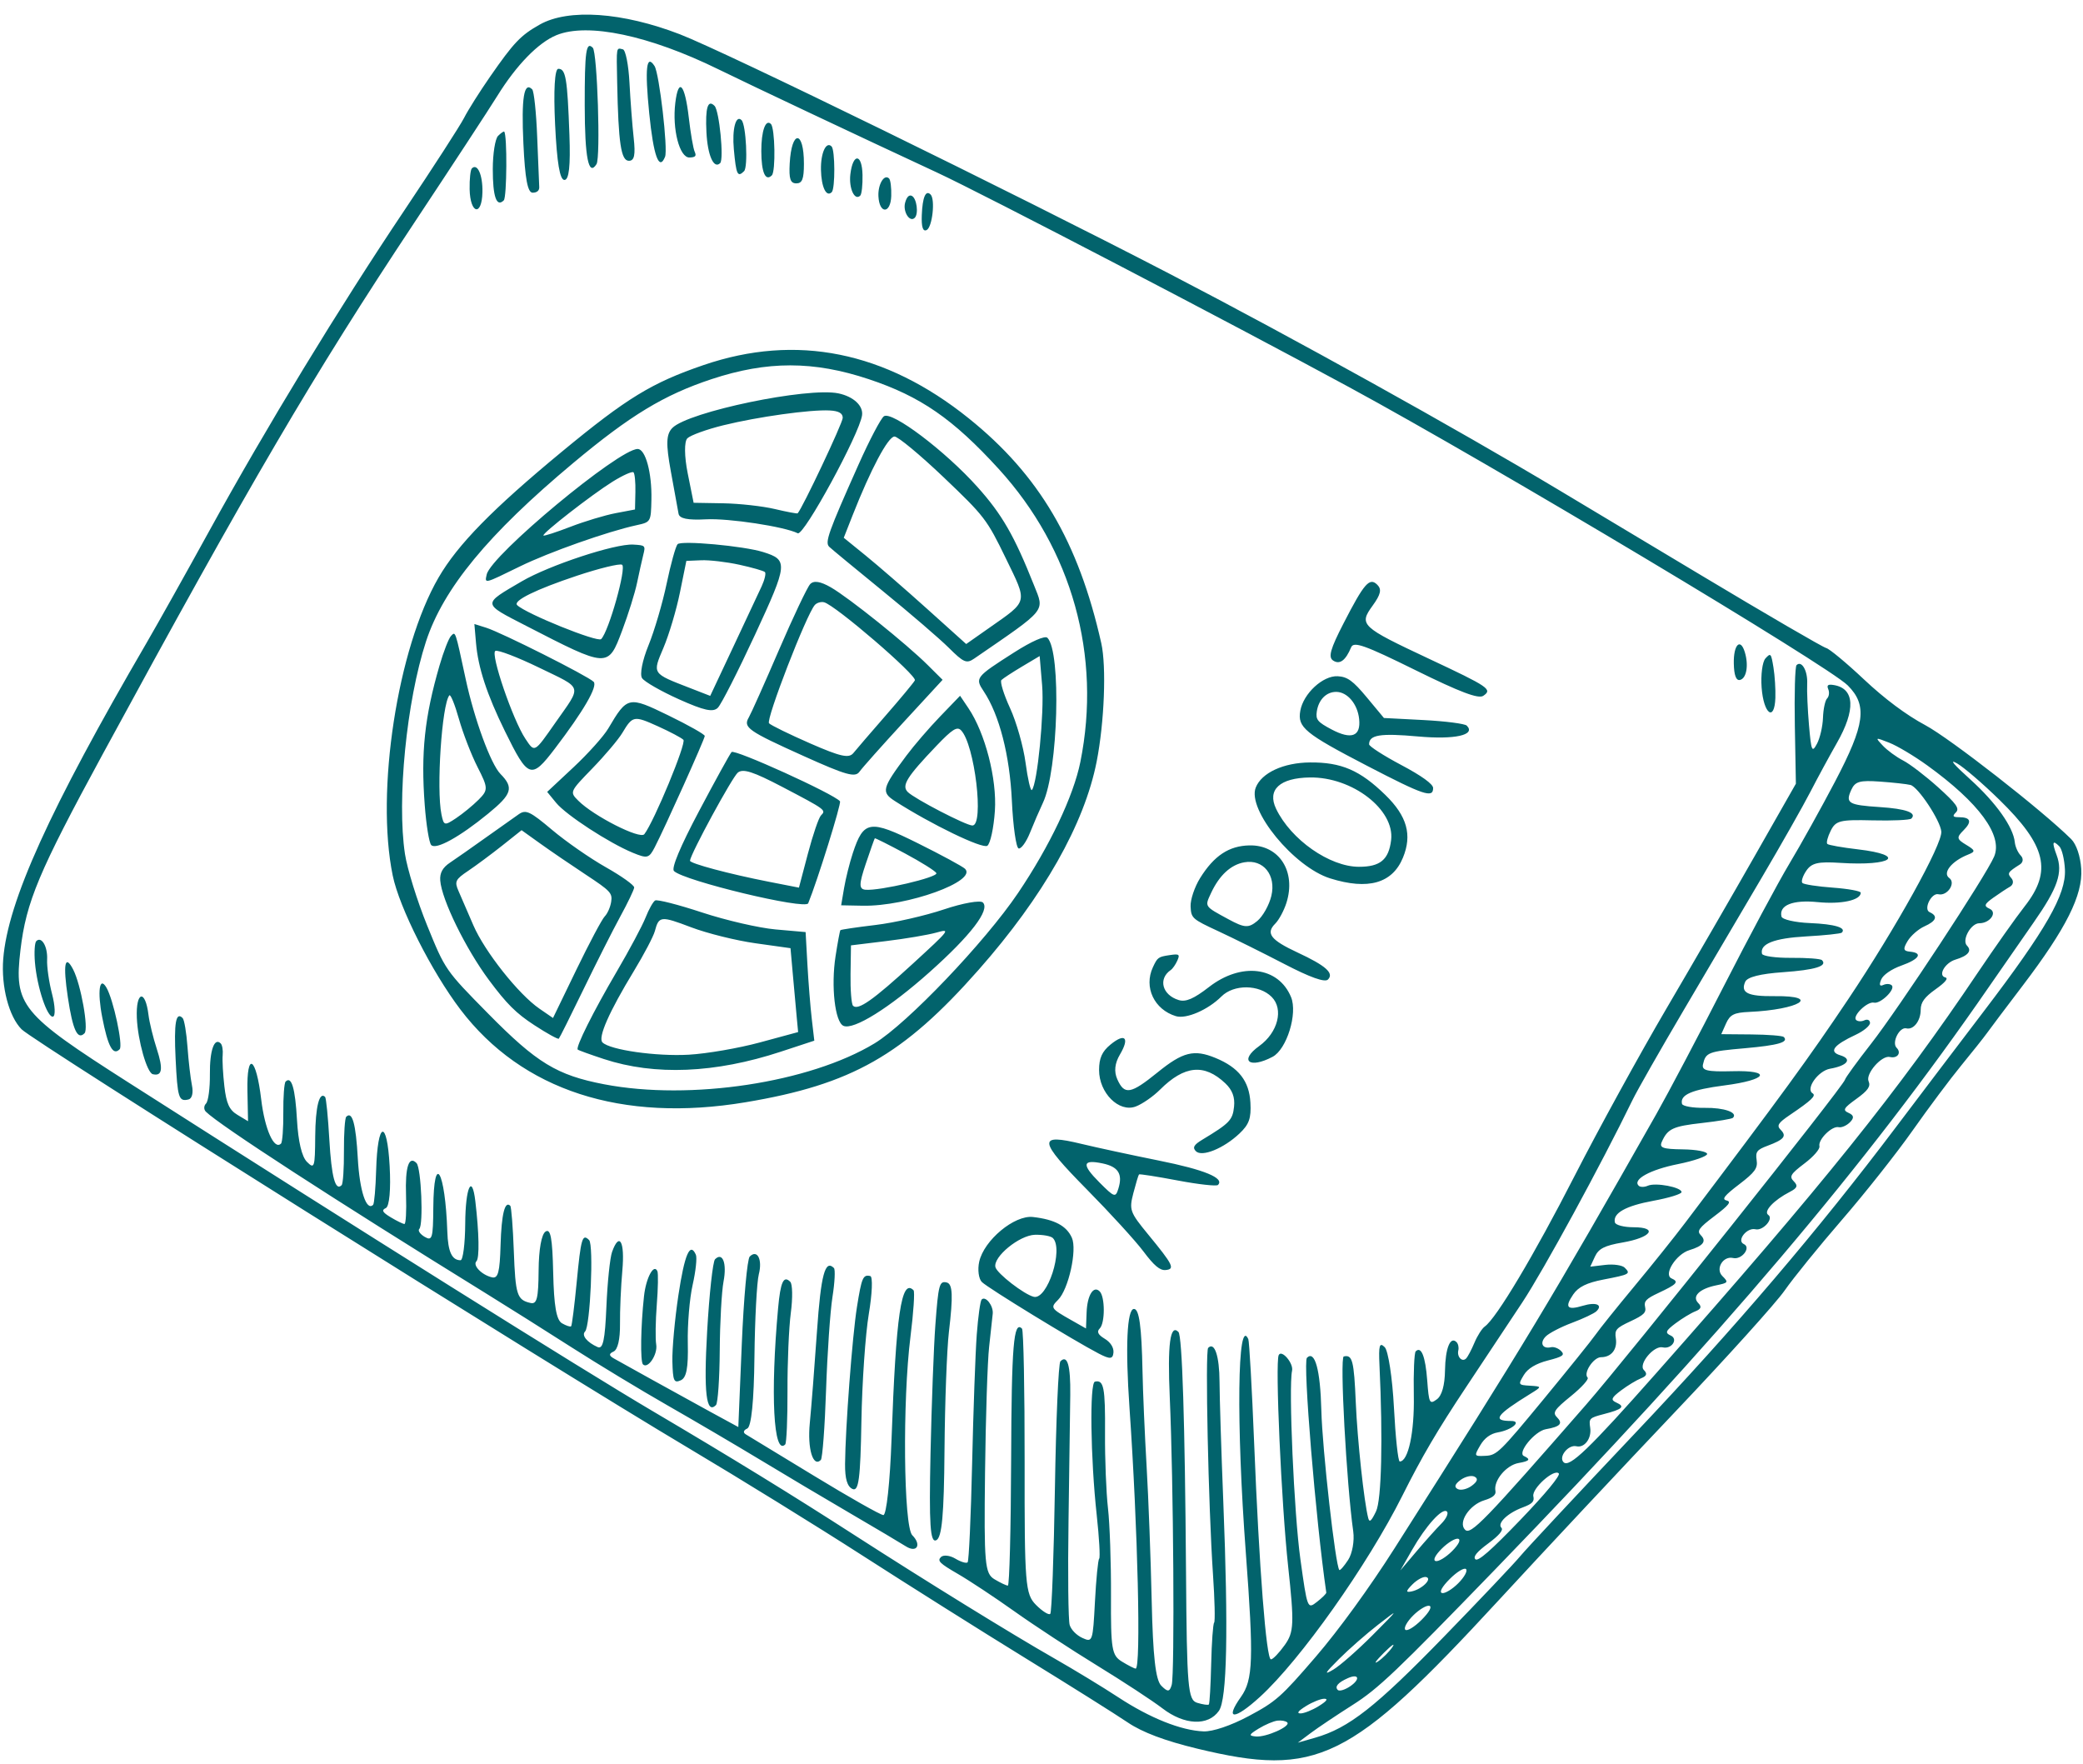 <svg width="111" height="94" viewBox="0 0 111 94" fill="none" xmlns="http://www.w3.org/2000/svg">
<path fill-rule="evenodd" clip-rule="evenodd" d="M26.113 4.09C25.565 4.879 24.942 5.865 24.73 6.282C24.517 6.698 23.082 8.92 21.542 11.218C18.066 16.402 14.178 22.79 11.171 28.256C9.908 30.551 8.395 33.252 7.809 34.258C2.631 43.148 0.414 48.038 0.172 51.099C0.057 52.569 0.475 54.169 1.152 54.848C1.825 55.523 29.068 72.627 36.701 77.168C39.402 78.774 43.569 81.348 45.961 82.888C48.354 84.428 52.255 86.885 54.632 88.348C57.008 89.81 59.469 91.356 60.1 91.784C60.874 92.307 62.082 92.762 63.802 93.177C70.182 94.719 71.951 93.85 79.834 85.301C82.297 82.629 86.552 78.086 89.288 75.206C92.025 72.326 94.64 69.427 95.101 68.764C95.562 68.101 96.937 66.406 98.156 64.997C99.376 63.589 101.068 61.451 101.916 60.246C102.764 59.041 103.936 57.473 104.522 56.761C105.107 56.048 105.717 55.28 105.878 55.054C106.04 54.827 106.901 53.682 107.794 52.509C110.1 49.476 110.995 47.691 110.906 46.3C110.863 45.627 110.648 44.988 110.371 44.712C108.829 43.181 103.917 39.346 102.587 38.636C101.584 38.1 100.43 37.238 99.331 36.205C98.395 35.324 97.485 34.569 97.31 34.528C97.134 34.486 94.151 32.751 90.681 30.671C87.211 28.591 83.797 26.546 83.094 26.125C77.599 22.832 68.933 18.019 62.297 14.575C53.951 10.245 38.647 2.76 36.228 1.826C33.175 0.648 30.289 0.448 28.764 1.308C27.743 1.883 27.382 2.263 26.113 4.09ZM29.654 1.873C31.316 1.194 34.597 1.886 38.278 3.691C40.004 4.537 45.673 7.214 49.94 9.197C52.432 10.356 65.462 17.142 71.9 20.634C79.495 24.754 97.418 35.474 98.463 36.521C99.521 37.582 99.388 38.593 97.79 41.641C97.049 43.053 95.954 45.022 95.356 46.017C94.759 47.011 93.182 49.955 91.853 52.558C90.524 55.162 88.91 58.222 88.267 59.358C82.605 69.349 81.313 71.493 74.307 82.511C72.985 84.591 71.333 86.865 70.118 88.276C68.262 90.433 67.996 90.668 66.533 91.447C65.589 91.95 64.623 92.276 64.135 92.257C62.937 92.21 61.278 91.546 59.594 90.441C58.778 89.905 57.232 88.966 56.159 88.354C53.922 87.077 49.294 84.222 45.526 81.793C42.21 79.655 38.934 77.643 34.769 75.186C30.973 72.947 19.277 65.615 6.831 57.671C1.105 54.017 0.742 53.571 1.09 50.622C1.394 48.057 2.063 46.462 5.458 40.213C13.334 25.715 16.68 20.006 22.054 11.902C24.07 8.861 26.071 5.806 26.5 5.112C27.52 3.466 28.687 2.268 29.654 1.873ZM27.891 7.644C27.979 9.534 28.117 10.267 28.384 10.268C28.615 10.268 28.747 10.154 28.735 9.964C28.724 9.797 28.675 8.598 28.626 7.299C28.576 6 28.456 4.858 28.359 4.76C27.922 4.323 27.777 5.214 27.891 7.644ZM29.58 6.627C29.679 8.677 29.832 9.589 30.077 9.589C30.322 9.589 30.404 8.851 30.344 7.189C30.234 4.165 30.15 3.666 29.752 3.666C29.559 3.666 29.493 4.816 29.58 6.627ZM26.26 9.006C26.258 10.486 26.46 11.061 26.846 10.676C27.012 10.51 27.033 7.18 26.868 7.014C26.84 6.987 26.693 7.089 26.54 7.242C26.387 7.394 26.261 8.188 26.26 9.006ZM31.159 5.615C31.162 8.413 31.365 9.422 31.788 8.745C32.01 8.39 31.83 2.787 31.589 2.545C31.231 2.187 31.156 2.727 31.159 5.615ZM25.026 10.084C25.053 11.402 25.679 11.55 25.708 10.245C25.729 9.327 25.442 8.677 25.145 8.973C25.069 9.049 25.016 9.548 25.026 10.084ZM32.888 4.393C32.953 7.641 33.093 8.572 33.516 8.568C33.805 8.566 33.869 8.256 33.768 7.346C33.694 6.676 33.593 5.354 33.544 4.409C33.495 3.464 33.337 2.663 33.193 2.629C32.832 2.543 32.849 2.445 32.888 4.393ZM34.596 6.035C34.823 8.31 35.124 9.139 35.44 8.354C35.602 7.953 35.132 3.91 34.879 3.518C34.445 2.848 34.357 3.633 34.596 6.035ZM35.986 5.481C35.815 6.882 36.211 8.408 36.742 8.393C37.06 8.383 37.123 8.312 37.018 8.083C36.942 7.92 36.8 7.097 36.703 6.254C36.496 4.469 36.155 4.101 35.986 5.481ZM37.645 7.043C37.706 8.282 38.038 9.029 38.377 8.691C38.585 8.484 38.33 5.894 38.077 5.641C37.719 5.282 37.58 5.733 37.645 7.043ZM39.105 7.949C39.229 9.311 39.302 9.468 39.65 9.121C39.87 8.902 39.758 6.645 39.516 6.401C39.213 6.098 39.006 6.877 39.105 7.949ZM40.569 8.053C40.571 9.184 40.789 9.685 41.13 9.344C41.34 9.135 41.299 6.825 41.081 6.607C40.799 6.324 40.566 6.981 40.569 8.053ZM42.082 8.712C42.037 9.53 42.115 9.768 42.431 9.771C42.748 9.773 42.839 9.543 42.84 8.732C42.842 6.919 42.181 6.902 42.082 8.712ZM43.748 9.046C43.767 9.973 44.034 10.527 44.323 10.239C44.51 10.052 44.502 7.992 44.314 7.803C44.022 7.511 43.73 8.153 43.748 9.046ZM1.862 51.285C1.974 52.607 2.52 54.241 2.825 54.17C2.961 54.138 2.938 53.595 2.774 52.964C2.61 52.332 2.492 51.509 2.511 51.134C2.547 50.438 2.213 49.869 1.933 50.148C1.848 50.233 1.816 50.745 1.862 51.285ZM23.368 30.779C21.18 34.549 20.008 42.176 20.927 46.65C21.279 48.367 23.005 51.781 24.538 53.796C27.816 58.104 33.139 59.834 39.729 58.734C45.387 57.789 48.133 56.229 52.148 51.678C55.6 47.765 57.786 43.909 58.44 40.578C58.85 38.489 58.965 35.517 58.685 34.27C57.469 28.863 55.372 25.304 51.625 22.293C47.182 18.722 42.433 17.766 37.5 19.45C34.733 20.395 33.407 21.205 29.942 24.068C26.244 27.124 24.389 29.017 23.368 30.779ZM45.315 9.278C45.224 10.031 45.543 10.722 45.843 10.422C45.919 10.346 45.973 9.85 45.962 9.321C45.939 8.174 45.453 8.142 45.315 9.278ZM3.616 53.145C3.877 54.885 4.134 55.437 4.505 55.056C4.733 54.821 4.312 52.462 3.899 51.661C3.458 50.809 3.35 51.376 3.616 53.145ZM30.545 24.672C33.583 22.133 35.384 21.041 37.921 20.202C40.88 19.223 43.356 19.224 46.303 20.207C49.056 21.125 50.785 22.32 53.218 24.986C57.125 29.266 58.709 34.949 57.571 40.6C57.205 42.418 55.936 45.088 54.251 47.583C52.48 50.206 48.339 54.545 46.605 55.595C43.142 57.693 36.788 58.656 32.201 57.777C29.675 57.293 28.608 56.643 26.01 54.007C23.732 51.695 23.728 51.689 22.765 49.321C22.234 48.017 21.701 46.299 21.58 45.504C21.143 42.627 21.663 37.37 22.699 34.188C23.621 31.36 26.012 28.46 30.545 24.672ZM25.937 30.608C25.822 31.115 25.779 31.126 27.71 30.18C29.26 29.422 32.37 28.323 33.926 27.984C34.682 27.82 34.688 27.809 34.713 26.614C34.743 25.194 34.398 23.924 33.981 23.924C32.977 23.922 26.17 29.579 25.937 30.608ZM46.81 10.456C46.857 11.415 47.462 11.403 47.493 10.443C47.507 10.008 47.455 9.589 47.378 9.511C47.12 9.253 46.779 9.82 46.81 10.456ZM32.642 25.667C33.19 25.326 33.692 25.101 33.759 25.168C33.826 25.235 33.871 25.707 33.859 26.219L33.838 27.148L32.805 27.344C32.238 27.452 31.154 27.778 30.398 28.07C29.642 28.361 28.994 28.571 28.959 28.536C28.862 28.438 31.522 26.366 32.642 25.667ZM5.447 54.203C5.75 55.767 6.024 56.27 6.376 55.91C6.569 55.714 6.042 53.257 5.671 52.623C5.3 51.987 5.18 52.827 5.447 54.203ZM23.42 35.467C22.625 38.201 22.423 40.109 22.633 42.892C22.712 43.954 22.868 44.915 22.98 45.029C23.237 45.293 24.489 44.602 26.012 43.355C27.286 42.314 27.391 41.974 26.668 41.239C26.152 40.714 25.275 38.321 24.816 36.185C24.251 33.557 24.277 33.636 24.033 33.887C23.912 34.011 23.636 34.722 23.42 35.467ZM28.027 33.343C32.414 35.602 32.398 35.601 33.152 33.603C33.478 32.739 33.837 31.591 33.948 31.054C34.06 30.516 34.209 29.846 34.279 29.566C34.405 29.069 34.39 29.055 33.741 29.018C32.774 28.964 29.267 30.121 27.803 30.977C25.686 32.216 25.678 32.134 28.027 33.343ZM25.366 34.263C25.477 35.576 25.945 37.002 26.91 38.968C28.148 41.489 28.307 41.545 29.567 39.893C31.097 37.887 31.866 36.561 31.633 36.328C31.327 36.021 26.716 33.701 25.91 33.449L25.279 33.251L25.366 34.263ZM35.748 25.117C35.938 26.151 36.123 27.165 36.158 27.37C36.204 27.634 36.637 27.723 37.621 27.672C38.832 27.608 41.805 28.061 42.512 28.415C42.831 28.575 45.802 23.12 45.938 22.126C46.008 21.618 45.478 21.129 44.679 20.961C43.036 20.617 36.67 21.942 35.828 22.804C35.497 23.142 35.48 23.652 35.748 25.117ZM48.234 10.795C48.1 11.273 48.478 11.873 48.746 11.606C48.962 11.39 48.85 10.562 48.588 10.436C48.444 10.367 48.317 10.495 48.234 10.795ZM30.745 30.678C31.934 30.282 33.015 30.018 33.148 30.092C33.401 30.233 32.44 33.654 32.035 34.054C31.843 34.244 28.006 32.693 27.558 32.243C27.327 32.011 28.557 31.407 30.745 30.678ZM49.121 11.46C49.096 12.099 49.18 12.357 49.381 12.257C49.683 12.106 49.846 10.622 49.59 10.365C49.331 10.105 49.158 10.507 49.121 11.46ZM38.541 22.662C40.388 22.207 43.195 21.816 44.215 21.872C44.697 21.898 44.908 22.018 44.908 22.266C44.907 22.539 42.748 27.109 42.505 27.352C42.477 27.379 41.929 27.276 41.285 27.123C40.642 26.971 39.406 26.833 38.539 26.818L36.962 26.791L36.647 25.221C36.465 24.316 36.458 23.525 36.629 23.355C36.792 23.193 37.653 22.881 38.541 22.662ZM7.292 54.237C7.343 55.448 7.83 57.164 8.143 57.239C8.643 57.358 8.705 56.969 8.356 55.895C8.161 55.295 7.962 54.479 7.913 54.081C7.743 52.687 7.232 52.815 7.292 54.237ZM24.454 38.304C24.671 39.071 25.119 40.23 25.451 40.88C26.017 41.986 26.02 42.097 25.5 42.616C25.195 42.921 24.655 43.363 24.3 43.599C23.686 44.007 23.649 43.998 23.525 43.397C23.246 42.051 23.545 37.537 23.945 37.053C24.009 36.975 24.238 37.538 24.454 38.304ZM28.733 35.578C31.1 36.73 31.024 36.468 29.59 38.517C28.46 40.132 28.496 40.113 27.995 39.362C27.326 38.356 26.119 34.825 26.397 34.684C26.531 34.617 27.582 35.019 28.733 35.578ZM9.357 56.399C9.46 58.511 9.522 58.708 10.042 58.586C10.234 58.541 10.311 58.234 10.229 57.836C10.153 57.466 10.046 56.543 9.991 55.785C9.936 55.027 9.82 54.335 9.732 54.247C9.372 53.886 9.265 54.503 9.357 56.399ZM35.524 31.101C35.306 32.141 34.87 33.621 34.556 34.39C34.23 35.189 34.083 35.937 34.215 36.135C34.341 36.327 35.227 36.834 36.183 37.263C37.521 37.863 37.998 37.967 38.253 37.713C38.435 37.531 39.327 35.777 40.236 33.816C41.989 30.031 42.008 29.836 40.668 29.416C39.632 29.091 36.296 28.786 36.106 28.999C36.004 29.114 35.742 30.06 35.524 31.101ZM39.399 30.092C40.082 30.241 40.696 30.417 40.762 30.483C40.828 30.549 40.748 30.892 40.586 31.244C40.423 31.596 39.739 33.053 39.068 34.482L37.846 37.08L36.771 36.662C34.728 35.87 34.761 35.919 35.354 34.52C35.65 33.822 36.046 32.495 36.233 31.569L36.575 29.887L37.366 29.854C37.8 29.835 38.715 29.942 39.399 30.092ZM11.185 57.237C11.193 57.977 11.1 58.682 10.979 58.803C10.857 58.924 10.853 59.119 10.97 59.236C11.682 59.948 17.782 63.905 25.89 68.915C27.047 69.63 29.115 70.933 30.486 71.81C31.856 72.686 34.147 74.073 35.577 74.89C37.007 75.707 39.227 77.011 40.511 77.787C41.794 78.564 43.956 79.849 45.316 80.643C46.675 81.437 48.002 82.224 48.263 82.391C48.855 82.771 49.127 82.319 48.615 81.806C48.15 81.339 48.087 74.634 48.517 71.229C48.68 69.939 48.754 68.824 48.681 68.751C48.031 68.1 47.746 70.035 47.508 76.705C47.427 78.977 47.236 80.741 47.072 80.731C46.911 80.721 45.256 79.784 43.395 78.65C41.533 77.515 39.89 76.516 39.743 76.43C39.584 76.337 39.616 76.21 39.819 76.12C40.039 76.022 40.177 74.656 40.203 72.306C40.226 70.292 40.331 68.309 40.436 67.899C40.639 67.111 40.354 66.555 39.952 66.955C39.821 67.086 39.63 69.184 39.529 71.617L39.344 76.04L37.863 75.234C37.048 74.79 35.643 74.016 34.741 73.514C33.839 73.011 32.929 72.505 32.718 72.389C32.444 72.237 32.437 72.133 32.694 72.019C32.918 71.919 33.047 71.371 33.039 70.553C33.031 69.834 33.087 68.547 33.164 67.694C33.302 66.154 33.007 65.62 32.617 66.706C32.505 67.016 32.37 68.322 32.315 69.608C32.239 71.413 32.133 71.907 31.847 71.779C31.278 71.525 30.976 71.15 31.178 70.949C31.454 70.674 31.645 66.329 31.392 66.076C31.032 65.715 30.957 65.972 30.73 68.336C30.611 69.576 30.478 70.627 30.435 70.671C30.391 70.714 30.17 70.641 29.944 70.509C29.649 70.335 29.518 69.581 29.479 67.828C29.437 65.966 29.341 65.445 29.07 65.625C28.855 65.768 28.71 66.58 28.702 67.692C28.69 69.189 28.612 69.506 28.271 69.429C27.549 69.266 27.468 69.012 27.38 66.654C27.333 65.389 27.248 64.307 27.192 64.251C26.904 63.963 26.723 64.692 26.675 66.332C26.633 67.796 26.543 68.136 26.218 68.063C25.673 67.939 25.172 67.421 25.389 67.205C25.555 67.039 25.531 65.704 25.33 64.007C25.152 62.502 24.803 63.271 24.791 65.195C24.784 66.272 24.672 67.152 24.542 67.152C24.081 67.151 23.873 66.704 23.837 65.63C23.726 62.364 23.113 61.323 23.09 64.361C23.078 65.987 23.032 66.14 22.63 65.905C22.385 65.76 22.256 65.571 22.343 65.484C22.572 65.255 22.446 62.233 22.196 61.976C21.789 61.556 21.585 62.18 21.637 63.691C21.666 64.532 21.628 65.22 21.552 65.22C21.476 65.22 21.15 65.061 20.827 64.867C20.379 64.599 20.316 64.481 20.56 64.372C20.75 64.287 20.833 63.377 20.764 62.132C20.624 59.59 20.12 59.734 20.045 62.337C20.017 63.3 19.944 64.138 19.883 64.199C19.526 64.554 19.163 63.455 19.067 61.728C18.964 59.877 18.772 59.187 18.451 59.507C18.378 59.581 18.322 60.401 18.328 61.33C18.334 62.259 18.279 63.079 18.205 63.153C17.87 63.487 17.666 62.726 17.55 60.72C17.481 59.526 17.38 58.505 17.325 58.45C17.018 58.143 16.809 58.978 16.797 60.551C16.785 62.218 16.755 62.309 16.356 61.909C16.083 61.636 15.891 60.826 15.826 59.674C15.731 57.981 15.534 57.318 15.22 57.632C15.145 57.706 15.09 58.449 15.097 59.284C15.104 60.119 15.049 60.862 14.975 60.936C14.611 61.298 14.109 60.177 13.919 58.58C13.649 56.301 13.142 55.992 13.185 58.132L13.218 59.744L12.655 59.406C12.218 59.144 12.062 58.804 11.957 57.888C11.882 57.239 11.841 56.492 11.866 56.229C11.891 55.965 11.844 55.682 11.762 55.6C11.423 55.261 11.172 55.974 11.185 57.237ZM45.752 24.751C44.134 28.376 43.946 28.905 44.19 29.138C44.314 29.257 45.598 30.317 47.042 31.494C48.487 32.67 50.071 34.032 50.562 34.52C51.352 35.306 51.507 35.372 51.909 35.096C55.832 32.401 55.665 32.605 55.102 31.188C54.051 28.546 53.401 27.415 52.089 25.95C50.372 24.031 47.521 21.878 47.1 22.182C46.937 22.3 46.33 23.456 45.752 24.751ZM23.46 46.919C23.535 47.936 24.816 50.553 26.052 52.217C27.003 53.496 27.504 53.995 28.475 54.627C29.148 55.066 29.735 55.39 29.778 55.347C29.821 55.304 30.414 54.117 31.096 52.711C31.778 51.304 32.66 49.558 33.057 48.831C33.454 48.104 33.786 47.411 33.795 47.291C33.805 47.171 33.126 46.686 32.288 46.213C31.45 45.74 30.16 44.844 29.422 44.222C28.251 43.235 28.025 43.127 27.654 43.38C27.421 43.54 26.628 44.101 25.892 44.627C25.157 45.153 24.299 45.753 23.986 45.962C23.585 46.228 23.43 46.511 23.46 46.919ZM50.276 25.424C52.461 27.505 52.59 27.673 53.596 29.745C54.769 32.158 54.809 31.986 52.724 33.449L51.487 34.317L49.395 32.435C48.245 31.4 46.776 30.127 46.133 29.605L44.963 28.655L45.433 27.46C46.402 24.999 47.324 23.265 47.666 23.261C47.852 23.26 49.026 24.233 50.276 25.424ZM32.415 38.815C32.172 39.227 31.339 40.157 30.565 40.88L29.158 42.196L29.636 42.779C30.171 43.431 32.454 44.917 33.725 45.441C34.493 45.757 34.585 45.735 34.887 45.152C35.425 44.115 37.554 39.379 37.556 39.216C37.557 39.133 36.685 38.64 35.618 38.121C33.488 37.084 33.429 37.097 32.415 38.815ZM26.751 45.066L27.794 44.237L28.786 44.947C29.331 45.338 30.424 46.084 31.213 46.604C32.537 47.477 32.642 47.589 32.568 48.056C32.525 48.335 32.371 48.682 32.226 48.829C32.08 48.976 31.401 50.254 30.715 51.67L29.469 54.244L28.751 53.751C27.636 52.987 25.825 50.701 25.222 49.298C24.922 48.599 24.566 47.777 24.431 47.471C24.212 46.974 24.268 46.858 24.947 46.404C25.365 46.123 26.177 45.521 26.751 45.066ZM35.06 38.701C35.7 38.99 36.311 39.313 36.417 39.42C36.589 39.591 34.857 43.774 34.335 44.45C34.111 44.74 31.638 43.486 30.818 42.666C30.352 42.2 30.355 42.192 31.565 40.945C32.233 40.256 32.952 39.405 33.163 39.053C33.713 38.134 33.776 38.122 35.06 38.701ZM41.507 34.638C40.746 36.406 40.024 38.02 39.903 38.227C39.589 38.763 39.85 38.946 42.848 40.296C45.087 41.305 45.573 41.441 45.798 41.123C45.946 40.914 47.004 39.726 48.148 38.483L50.229 36.224L49.438 35.438C48.308 34.313 45.248 31.858 44.279 31.299C43.721 30.977 43.364 30.921 43.173 31.125C43.018 31.29 42.269 32.871 41.507 34.638ZM43.912 32.092C44.498 32.231 48.887 36.006 48.752 36.254C48.682 36.384 47.982 37.226 47.197 38.126C46.412 39.026 45.637 39.926 45.475 40.127C45.238 40.419 44.79 40.319 43.181 39.616C42.08 39.134 41.09 38.651 40.981 38.541C40.798 38.358 42.981 32.721 43.423 32.234C43.53 32.117 43.749 32.053 43.912 32.092ZM37.245 43.231C36.247 45.116 35.767 46.264 35.914 46.412C36.433 46.933 42.921 48.492 43.068 48.132C43.556 46.94 44.846 42.801 44.762 42.697C44.443 42.306 39.136 39.896 38.984 40.073C38.886 40.187 38.104 41.608 37.245 43.231ZM41.691 41.932C44.014 43.15 44.034 43.164 43.748 43.45C43.629 43.568 43.317 44.483 43.053 45.482L42.574 47.298L40.954 46.981C38.857 46.57 36.752 46.007 36.768 45.861C36.808 45.479 39.023 41.405 39.319 41.167C39.598 40.944 40.137 41.118 41.691 41.932ZM34.402 48.891C34.231 49.324 33.538 50.622 32.861 51.777C31.613 53.906 30.664 55.804 30.787 55.927C30.825 55.965 31.451 56.191 32.18 56.431C34.895 57.323 38.109 57.19 41.605 56.04L43.393 55.452L43.258 54.29C43.184 53.65 43.079 52.348 43.026 51.396L42.93 49.666L41.329 49.525C40.448 49.447 38.689 49.041 37.418 48.623C36.148 48.204 35.02 47.916 34.91 47.983C34.801 48.049 34.572 48.458 34.402 48.891ZM36.834 49.412C37.683 49.734 39.221 50.116 40.251 50.261L42.125 50.524L42.253 51.965C42.323 52.757 42.415 53.763 42.456 54.2L42.531 54.994L40.486 55.548C39.361 55.853 37.659 56.146 36.703 56.2C34.969 56.298 32.507 55.947 32.105 55.545C31.851 55.29 32.453 53.923 33.782 51.736C34.32 50.85 34.821 49.895 34.896 49.615C35.112 48.805 35.208 48.795 36.834 49.412ZM48.299 40.266C46.997 42.011 46.948 42.21 47.693 42.688C49.616 43.923 52.35 45.245 52.612 45.067C52.773 44.959 52.954 44.121 53.016 43.207C53.13 41.508 52.501 39.065 51.606 37.735L51.161 37.074L50.096 38.179C49.511 38.786 48.702 39.725 48.299 40.266ZM52.423 36.84C53.253 38.088 53.808 40.246 53.921 42.667C53.985 44.034 54.148 45.178 54.283 45.21C54.418 45.242 54.69 44.864 54.888 44.369C55.086 43.875 55.396 43.158 55.576 42.777C56.39 41.061 56.562 34.735 55.816 33.986C55.686 33.856 54.981 34.165 54.036 34.768C51.978 36.081 51.946 36.123 52.423 36.84ZM51.209 38.91C51.938 39.641 52.459 44.003 51.815 43.987C51.461 43.977 48.734 42.563 48.373 42.202C48.032 41.86 48.318 41.399 49.907 39.736C50.743 38.861 50.998 38.699 51.209 38.91ZM54.462 35.518L55.402 34.958L55.534 36.524C55.654 37.96 55.277 41.797 54.986 42.095C54.918 42.164 54.767 41.512 54.651 40.646C54.536 39.78 54.163 38.469 53.824 37.732C53.485 36.995 53.278 36.322 53.365 36.235C53.451 36.149 53.945 35.826 54.462 35.518ZM45.445 45.459C45.275 45.975 45.066 46.812 44.98 47.319L44.824 48.239L45.977 48.261C48.348 48.306 52.105 46.947 51.423 46.292C51.291 46.165 50.159 45.553 48.908 44.931C46.348 43.66 46.021 43.71 45.445 45.459ZM48.223 45.474C49.087 45.937 49.841 46.409 49.898 46.524C50.008 46.744 46.867 47.48 46.12 47.41C45.767 47.377 45.769 47.119 46.133 46.036C46.38 45.303 46.597 44.687 46.617 44.668C46.636 44.648 47.359 45.011 48.223 45.474ZM44.525 50.954C44.277 52.555 44.494 54.46 44.946 54.662C45.484 54.902 47.398 53.708 49.544 51.792C51.734 49.838 52.77 48.484 52.377 48.09C52.242 47.954 51.308 48.12 50.301 48.458C49.295 48.796 47.653 49.169 46.653 49.288C45.654 49.407 44.812 49.532 44.783 49.565C44.754 49.599 44.638 50.224 44.525 50.954ZM49.897 49.693C50.671 49.476 50.636 49.522 48.652 51.342C46.527 53.291 45.722 53.858 45.457 53.592C45.371 53.506 45.311 52.746 45.324 51.905L45.347 50.374L47.223 50.145C48.255 50.02 49.458 49.816 49.897 49.693ZM34.318 69.067C34.142 70.676 34.114 72.552 34.262 72.701C34.527 72.966 35.058 72.167 34.968 71.639C34.918 71.344 34.932 70.391 34.999 69.521C35.067 68.651 35.081 67.848 35.032 67.737C34.844 67.308 34.424 68.09 34.318 69.067ZM36.152 69.01C35.958 70.295 35.814 71.883 35.83 72.54C35.857 73.587 35.912 73.712 36.276 73.55C36.582 73.415 36.681 72.893 36.652 71.57C36.63 70.582 36.746 69.182 36.911 68.459C37.075 67.736 37.152 67.014 37.081 66.856C36.772 66.159 36.479 66.838 36.152 69.01ZM71.597 33.212C70.891 34.583 70.769 35.019 71.04 35.197C71.392 35.428 71.705 35.198 72.001 34.49C72.136 34.166 72.726 34.376 75.427 35.709C77.807 36.883 78.785 37.253 79.043 37.076C79.541 36.734 79.355 36.607 76.13 35.094C72.519 33.399 72.404 33.291 73.145 32.272C73.576 31.677 73.639 31.404 73.399 31.164C72.983 30.746 72.701 31.066 71.597 33.212ZM37.683 70.936C37.495 74.212 37.635 75.386 38.153 74.87C38.254 74.769 38.344 73.463 38.354 71.966C38.364 70.47 38.455 68.811 38.557 68.28C38.742 67.311 38.507 66.697 38.104 67.099C37.986 67.216 37.797 68.943 37.683 70.936ZM69.291 37.875C69.134 38.757 69.528 39.081 72.85 40.806C75.873 42.375 76.369 42.542 76.369 41.991C76.37 41.781 75.759 41.339 74.663 40.759C73.725 40.262 72.957 39.767 72.957 39.661C72.958 39.156 73.549 39.061 75.562 39.242C77.524 39.419 78.662 39.166 78.162 38.665C78.061 38.562 77.026 38.429 75.863 38.368L73.748 38.258L72.837 37.162C72.099 36.274 71.803 36.06 71.282 36.033C70.495 35.993 69.454 36.956 69.291 37.875ZM71.202 36.867C71.799 36.868 72.344 37.512 72.427 38.316C72.523 39.239 72.017 39.429 70.955 38.867C70.211 38.473 70.106 38.346 70.17 37.913C70.264 37.283 70.675 36.867 71.202 36.867ZM66.916 41.967C66.452 43.151 68.954 46.201 70.884 46.805C72.906 47.438 74.197 47.07 74.761 45.701C75.261 44.487 74.981 43.487 73.826 42.361C72.474 41.043 71.478 40.613 69.806 40.627C68.393 40.638 67.224 41.18 66.916 41.967ZM41.464 69.702C41.047 74.285 41.219 77.59 41.842 76.969C41.915 76.896 41.969 75.609 41.964 74.108C41.958 72.608 42.038 70.736 42.142 69.951C42.246 69.165 42.233 68.422 42.112 68.301C41.757 67.945 41.591 68.303 41.464 69.702ZM69.805 41.427C72.063 41.397 74.327 43.142 74.131 44.762C74.004 45.811 73.549 46.189 72.414 46.187C70.857 46.186 68.793 44.742 68.003 43.101C67.512 42.082 68.194 41.449 69.805 41.427ZM63.953 46.786C63.657 47.263 63.428 47.944 63.445 48.301C63.476 48.928 63.524 48.971 64.923 49.62C65.718 49.989 67.301 50.775 68.441 51.367C69.812 52.08 70.599 52.36 70.764 52.195C71.103 51.856 70.652 51.456 69.139 50.752C67.71 50.086 67.438 49.733 67.956 49.216C68.151 49.022 68.418 48.527 68.549 48.117C69.084 46.443 68.169 45.014 66.583 45.047C65.49 45.069 64.697 45.593 63.953 46.786ZM43.536 70.934C43.407 72.799 43.234 75.002 43.153 75.831C43.019 77.188 43.325 78.209 43.741 77.794C43.828 77.707 43.954 76.031 44.02 74.07C44.086 72.109 44.24 69.876 44.361 69.108C44.483 68.34 44.518 67.646 44.439 67.567C43.967 67.093 43.746 67.918 43.536 70.934ZM66.312 45.947C67.321 45.77 68.011 46.63 67.749 47.736C67.632 48.228 67.293 48.831 66.996 49.077C66.532 49.46 66.317 49.447 65.463 48.983C64.164 48.278 64.193 48.321 64.536 47.584C64.978 46.636 65.59 46.073 66.312 45.947ZM61.434 51.545C60.943 52.604 61.505 53.794 62.661 54.146C63.212 54.313 64.372 53.812 65.088 53.097C65.749 52.439 67.097 52.451 67.766 53.121C68.416 53.773 68.099 55.02 67.101 55.738C66.015 56.519 66.574 56.968 67.814 56.312C68.569 55.913 69.159 54.006 68.798 53.13C68.125 51.502 66.145 51.259 64.424 52.594C63.62 53.218 63.19 53.404 62.814 53.289C61.93 53.02 61.702 52.157 62.39 51.686C62.49 51.618 62.647 51.392 62.739 51.184C62.886 50.852 62.836 50.817 62.333 50.893C61.718 50.985 61.681 51.012 61.434 51.545ZM45.665 69.648C45.417 71.206 45.048 76.086 45.032 78.01C45.026 78.804 45.149 79.216 45.431 79.341C45.759 79.488 45.85 78.795 45.903 75.749C45.938 73.674 46.116 71.093 46.297 70.015C46.479 68.936 46.515 68.027 46.377 67.995C45.989 67.903 45.916 68.072 45.665 69.648ZM58.568 57.016C58.566 58.236 59.627 59.294 60.519 58.961C60.866 58.832 61.448 58.429 61.813 58.065C63.114 56.767 64.175 56.663 65.297 57.726C65.669 58.078 65.815 58.469 65.761 58.969C65.685 59.686 65.527 59.85 64.058 60.736C63.617 61.002 63.537 61.15 63.728 61.343C64.05 61.665 65.204 61.197 66.045 60.404C66.563 59.916 66.679 59.591 66.633 58.759C66.57 57.602 66.008 56.883 64.775 56.374C63.626 55.901 63.035 56.048 61.686 57.142C60.251 58.304 59.921 58.361 59.54 57.511C59.356 57.099 59.402 56.661 59.68 56.19C60.211 55.291 59.953 55.022 59.173 55.663C58.727 56.03 58.569 56.383 58.568 57.016ZM57.925 63.389C59.157 64.637 60.511 66.12 60.934 66.685C61.5 67.441 61.81 67.701 62.111 67.674C62.63 67.626 62.521 67.404 61.178 65.771C60.209 64.592 60.164 64.467 60.394 63.579C60.529 63.06 60.664 62.611 60.696 62.579C60.727 62.548 61.655 62.693 62.758 62.902C63.861 63.111 64.826 63.218 64.903 63.141C65.269 62.776 64.189 62.33 61.75 61.84C60.281 61.544 58.431 61.145 57.639 60.954C55.273 60.381 55.316 60.744 57.925 63.389ZM49.844 70.599C49.759 71.732 49.643 74.818 49.586 77.456C49.504 81.249 49.567 82.215 49.889 82.073C50.194 81.937 50.304 80.742 50.331 77.275C50.352 74.736 50.457 71.903 50.565 70.981C50.796 69.022 50.768 68.412 50.445 68.336C50.059 68.244 50.004 68.448 49.844 70.599ZM52.18 67.233C52.087 67.655 52.151 68.141 52.322 68.312C52.641 68.632 57.231 71.441 58.553 72.126C59.151 72.436 59.3 72.426 59.334 72.074C59.359 71.807 59.179 71.521 58.867 71.334C58.509 71.119 58.431 70.958 58.604 70.786C58.892 70.498 58.89 69.102 58.601 68.812C58.271 68.481 57.94 69.011 57.904 69.929L57.871 70.788L57.072 70.335C55.988 69.721 55.962 69.681 56.384 69.261C56.94 68.706 57.408 66.6 57.118 65.953C56.834 65.318 56.2 64.98 55.045 64.848C54.056 64.735 52.432 66.087 52.18 67.233ZM58.755 61.993C59.588 62.168 59.835 62.554 59.601 63.321C59.447 63.83 59.393 63.813 58.582 63C57.627 62.043 57.675 61.767 58.755 61.993ZM55.145 65.796C55.565 65.784 55.997 65.862 56.105 65.969C56.692 66.558 55.815 69.269 55.091 69.101C54.58 68.982 53.124 67.855 53.044 67.517C52.916 66.971 54.32 65.821 55.145 65.796ZM52.05 71.112C51.978 72.068 51.867 75.162 51.803 77.988C51.739 80.814 51.631 83.182 51.563 83.249C51.496 83.316 51.201 83.228 50.909 83.052C50.616 82.877 50.27 82.839 50.14 82.969C49.938 83.171 50.071 83.302 51.035 83.861C51.658 84.221 53.018 85.121 54.057 85.861C55.096 86.601 57.08 87.901 58.466 88.75C59.851 89.599 61.418 90.626 61.947 91.032C63.114 91.927 64.379 91.983 64.954 91.162C65.386 90.546 65.462 86.912 65.188 80.026C65.081 77.328 64.99 74.45 64.987 73.631C64.981 72.253 64.722 71.481 64.381 71.822C64.215 71.987 64.393 80.276 64.638 83.889C64.731 85.246 64.758 86.405 64.699 86.465C64.64 86.525 64.569 87.513 64.542 88.661C64.515 89.809 64.459 90.783 64.417 90.824C64.375 90.866 64.096 90.825 63.796 90.734C63.301 90.584 63.245 89.93 63.201 83.76C63.143 75.766 62.998 71.175 62.796 70.972C62.355 70.53 62.209 71.631 62.335 74.458C62.534 78.924 62.603 89.234 62.438 89.783C62.324 90.162 62.227 90.168 61.882 89.822C61.58 89.519 61.438 88.261 61.372 85.303C61.322 83.049 61.2 79.831 61.102 78.153C61.004 76.475 60.904 74.175 60.882 73.044C60.834 70.678 60.705 69.747 60.428 69.747C60.054 69.746 59.963 71.759 60.189 75.02C60.633 81.427 60.811 88.933 60.517 88.912C60.442 88.907 60.112 88.738 59.785 88.537C59.243 88.204 59.191 87.885 59.203 85.019C59.211 83.286 59.138 81.189 59.042 80.36C58.947 79.53 58.876 77.734 58.885 76.368C58.902 73.93 58.82 73.51 58.347 73.621C58.058 73.689 58.111 77.696 58.442 80.722C58.575 81.945 58.634 82.994 58.573 83.055C58.512 83.116 58.411 84.148 58.348 85.348C58.237 87.472 58.219 87.523 57.687 87.282C57.37 87.138 57.083 86.848 57.002 86.589C56.926 86.344 56.898 83.849 56.94 81.042C56.981 78.236 57.024 75.214 57.033 74.326C57.052 72.748 56.88 72.165 56.507 72.538C56.404 72.64 56.273 75.678 56.215 79.289C56.157 82.9 56.045 85.917 55.967 85.995C55.889 86.073 55.548 85.859 55.209 85.519C54.634 84.942 54.593 84.434 54.601 77.923C54.605 74.085 54.542 70.878 54.461 70.796C54.014 70.349 53.904 71.68 53.882 77.771C53.869 81.466 53.791 84.489 53.708 84.489C53.625 84.489 53.303 84.336 52.992 84.15C52.479 83.842 52.433 83.326 52.491 78.478C52.525 75.545 52.623 72.524 52.709 71.766C52.794 71.008 52.88 70.213 52.901 70C52.942 69.575 52.521 69.035 52.311 69.244C52.239 69.316 52.122 70.156 52.05 71.112ZM92.392 35.353C92.404 35.982 92.516 36.279 92.721 36.231C93.069 36.15 93.191 35.454 92.98 34.755C92.744 33.97 92.371 34.349 92.392 35.353ZM93.874 36.635C93.979 38.047 94.561 38.485 94.607 37.188C94.623 36.737 94.577 36.006 94.505 35.564C94.38 34.805 94.357 34.779 94.078 35.084C93.915 35.262 93.824 35.96 93.874 36.635ZM95.644 38.674L95.7 41.76L93.538 45.557C92.35 47.646 90.215 51.334 88.795 53.753C87.376 56.172 85.177 60.179 83.909 62.657C81.752 66.875 79.743 70.243 79.12 70.685C78.972 70.79 78.723 71.181 78.568 71.553C78.412 71.925 78.213 72.301 78.126 72.388C77.914 72.599 77.629 72.299 77.712 71.951C77.748 71.8 77.705 71.604 77.617 71.516C77.286 71.183 77.021 71.833 77.002 73.025C76.99 73.82 76.835 74.368 76.568 74.563C76.18 74.847 76.146 74.781 76.054 73.551C75.958 72.275 75.736 71.713 75.441 72.007C75.362 72.085 75.317 73.144 75.34 74.359C75.377 76.32 75.045 77.876 74.59 77.876C74.502 77.876 74.363 76.582 74.281 75C74.198 73.418 73.977 71.971 73.79 71.785C73.511 71.507 73.46 71.682 73.51 72.743C73.697 76.671 73.62 79.93 73.327 80.534C73.073 81.059 72.976 81.143 72.911 80.892C72.687 80.028 72.333 76.737 72.248 74.741C72.152 72.494 72.068 72.171 71.607 72.279C71.387 72.331 71.751 79.046 72.112 81.601C72.183 82.102 72.062 82.783 71.842 83.119C71.623 83.455 71.411 83.697 71.371 83.657C71.166 83.452 70.462 77.205 70.412 75.141C70.359 72.993 70.067 71.929 69.645 72.35C69.419 72.575 70.117 81.04 70.676 84.861C70.684 84.914 70.46 85.137 70.179 85.356C69.672 85.753 69.665 85.736 69.294 83.069C68.957 80.646 68.66 73.909 68.852 73.039C68.94 72.642 68.29 71.885 68.14 72.208C67.946 72.625 68.281 80.111 68.643 83.462C68.973 86.516 68.954 86.965 68.465 87.651C68.164 88.074 67.832 88.42 67.727 88.42C67.478 88.419 67.098 83.545 66.832 76.908C66.713 73.969 66.573 71.47 66.52 71.354C65.94 70.09 65.873 75.862 66.388 82.738C66.813 88.402 66.775 89.509 66.128 90.42C65.242 91.668 65.773 91.667 67.142 90.418C69.297 88.452 72.88 83.389 74.73 79.697C75.773 77.615 76.588 76.227 78.131 73.905C79.029 72.555 80.373 70.529 81.119 69.402C82.257 67.682 85.314 62.069 87.002 58.6C87.247 58.096 88.47 55.949 89.72 53.828C90.97 51.707 92.844 48.525 93.885 46.757C94.926 44.989 96.091 42.935 96.472 42.194C96.855 41.452 97.49 40.281 97.884 39.591C98.892 37.826 98.838 36.696 97.736 36.505C97.408 36.449 97.332 36.504 97.427 36.729C97.496 36.894 97.467 37.114 97.363 37.218C97.259 37.322 97.16 37.785 97.144 38.248C97.128 38.71 96.984 39.334 96.823 39.633C96.56 40.123 96.519 40.028 96.399 38.649C96.326 37.809 96.283 36.814 96.302 36.438C96.339 35.752 96.008 35.17 95.735 35.442C95.655 35.522 95.614 36.977 95.644 38.674ZM102.7 40.784C105.464 42.781 106.74 44.52 106.265 45.642C105.838 46.652 101.177 53.74 99.699 55.627C98.965 56.564 98.343 57.421 98.317 57.53C98.233 57.887 86.799 72.239 84.516 74.853C79.091 81.068 78.37 81.812 78.07 81.511C77.684 81.125 78.304 80.181 79.101 79.941C79.543 79.807 79.731 79.65 79.69 79.449C79.575 78.903 80.261 78.073 80.921 77.957C81.513 77.854 81.585 77.759 81.206 77.584C80.84 77.414 81.784 76.26 82.373 76.156C83.152 76.02 83.303 75.852 82.96 75.508C82.724 75.271 82.839 75.1 83.715 74.39C84.283 73.929 84.683 73.486 84.602 73.405C84.36 73.162 84.917 72.317 85.319 72.318C85.867 72.318 86.195 71.9 86.106 71.317C86.035 70.861 86.118 70.764 86.888 70.404C87.605 70.069 87.735 69.939 87.664 69.635C87.594 69.338 87.726 69.199 88.36 68.903C89.368 68.431 89.485 68.303 89.073 68.119C88.628 67.92 89.318 66.827 90.025 66.614C90.756 66.394 90.953 66.14 90.638 65.823C90.409 65.595 90.523 65.434 91.361 64.8C92.136 64.214 92.278 64.031 92.007 63.967C91.736 63.902 91.882 63.714 92.674 63.11C93.519 62.464 93.675 62.249 93.609 61.817C93.54 61.375 93.626 61.262 94.187 61.053C95.068 60.725 95.224 60.538 94.893 60.206C94.664 59.977 94.749 59.838 95.377 59.413C96.533 58.631 96.793 58.383 96.59 58.257C96.203 58.017 96.887 57.057 97.524 56.946C98.447 56.785 98.718 56.43 98.069 56.232C97.438 56.041 97.7 55.692 98.895 55.134C99.315 54.937 99.655 54.654 99.65 54.504C99.645 54.353 99.511 54.292 99.352 54.367C99.193 54.442 98.993 54.433 98.908 54.347C98.697 54.136 99.514 53.344 99.859 53.426C100.204 53.508 101.021 52.717 100.81 52.506C100.725 52.42 100.523 52.409 100.362 52.482C100.164 52.573 100.126 52.479 100.246 52.193C100.348 51.947 100.798 51.636 101.319 51.452C102.282 51.109 102.488 50.776 101.778 50.709C101.424 50.676 101.4 50.566 101.653 50.145C101.825 49.858 102.228 49.506 102.546 49.363C103.186 49.077 103.285 48.811 102.828 48.606C102.483 48.453 102.919 47.561 103.295 47.65C103.767 47.762 104.243 47.05 103.874 46.786C103.495 46.516 104.001 45.884 104.874 45.538C105.28 45.376 105.268 45.313 104.77 45.013C104.268 44.712 104.252 44.624 104.632 44.245C105.1 43.778 105.017 43.544 104.381 43.544C104.063 43.543 104.029 43.486 104.227 43.289C104.435 43.082 104.257 42.831 103.274 41.945C102.608 41.347 101.771 40.706 101.412 40.522C101.053 40.338 100.567 39.981 100.332 39.73C99.91 39.28 99.915 39.278 100.674 39.575C101.098 39.741 102.01 40.285 102.7 40.784ZM101.807 41.827C102.214 41.93 103.396 43.715 103.45 44.309C103.512 44.981 101.031 49.447 98.488 53.245C96.411 56.346 94.941 58.362 89.802 65.156C89.238 65.903 88.012 67.434 87.077 68.559C86.143 69.684 85.222 70.832 85.031 71.109C84.841 71.386 83.584 72.947 82.24 74.578C79.933 77.376 79.761 77.544 79.167 77.573C78.55 77.603 78.545 77.593 78.879 77.016C79.104 76.628 79.424 76.393 79.82 76.324C80.579 76.191 81.121 75.716 80.516 75.716C79.496 75.715 79.723 75.398 81.553 74.268C82.174 73.885 82.173 73.878 81.534 73.838C80.902 73.8 80.892 73.784 81.201 73.27C81.41 72.922 81.847 72.657 82.482 72.494C83.285 72.288 83.403 72.203 83.185 71.985C83.041 71.84 82.799 71.751 82.648 71.787C82.192 71.894 82.031 71.553 82.374 71.209C82.552 71.033 83.182 70.706 83.776 70.484C84.369 70.262 84.952 69.986 85.071 69.871C85.431 69.525 85.047 69.367 84.352 69.576C83.508 69.831 83.365 69.664 83.834 68.975C84.106 68.575 84.558 68.352 85.44 68.182C86.851 67.91 86.908 67.878 86.579 67.549C86.446 67.415 85.978 67.348 85.54 67.4L84.744 67.494L84.992 66.956C85.187 66.534 85.505 66.371 86.46 66.207C87.989 65.944 88.386 65.396 87.049 65.394C86.535 65.394 86.088 65.277 86.055 65.135C85.939 64.641 86.629 64.254 88.112 63.982C88.934 63.831 89.607 63.623 89.607 63.521C89.607 63.261 88.223 62.998 87.811 63.181C87.625 63.264 87.403 63.263 87.32 63.179C86.988 62.847 87.935 62.326 89.413 62.03C90.27 61.858 90.971 61.614 90.971 61.489C90.971 61.363 90.389 61.253 89.677 61.244C88.601 61.23 88.412 61.161 88.557 60.838C88.867 60.143 89.146 60.013 90.706 59.838C91.55 59.743 92.288 59.62 92.345 59.563C92.627 59.281 91.88 59.017 90.845 59.032C90.207 59.041 89.661 58.944 89.631 58.817C89.518 58.336 90.148 58.062 91.884 57.838C94.194 57.54 94.477 57.021 92.299 57.08C90.985 57.115 90.676 57.043 90.749 56.719C90.894 56.077 91.021 56.028 92.996 55.854C94.765 55.697 95.331 55.533 95.055 55.256C94.988 55.189 94.211 55.128 93.328 55.12L91.724 55.106L91.979 54.535C92.189 54.064 92.408 53.955 93.211 53.92C95.879 53.801 97.089 53.053 94.57 53.08C93.131 53.096 92.738 52.903 93.002 52.311C93.113 52.063 93.802 51.889 95.007 51.804C96.73 51.683 97.402 51.475 97.089 51.161C97.015 51.087 96.278 51.032 95.451 51.039C94.625 51.045 93.924 50.947 93.894 50.821C93.771 50.295 94.538 49.993 96.24 49.897C97.233 49.842 98.091 49.751 98.146 49.696C98.409 49.433 97.769 49.241 96.449 49.186C95.652 49.153 94.969 48.996 94.932 48.838C94.79 48.234 95.536 47.936 96.859 48.069C98.117 48.195 99.156 47.969 99.157 47.569C99.157 47.48 98.489 47.358 97.672 47.298C96.855 47.239 96.124 47.126 96.047 47.049C95.97 46.972 96.064 46.678 96.256 46.396C96.538 45.982 96.885 45.901 98.06 45.978C100.858 46.159 101.633 45.566 99 45.257C98.169 45.16 97.438 45.031 97.375 44.969C97.311 44.907 97.394 44.589 97.558 44.261C97.827 43.726 98.052 43.67 99.783 43.713C100.842 43.739 101.774 43.696 101.854 43.617C102.16 43.311 101.568 43.095 100.171 43.005C98.49 42.896 98.327 42.797 98.655 42.081C98.856 41.641 99.105 41.57 100.176 41.647C100.881 41.697 101.614 41.778 101.807 41.827ZM106.537 42.61C109.049 45.064 109.37 46.412 107.89 48.297C107.423 48.892 106.302 50.479 105.398 51.822C101.157 58.132 97.142 63.133 88.267 73.159C84.677 77.216 83.629 78.223 83.321 77.915C83.037 77.63 83.572 76.962 84.003 77.064C84.435 77.167 84.825 76.643 84.739 76.075C84.664 75.583 84.698 75.549 85.465 75.35C86.464 75.092 86.616 74.951 86.13 74.734C85.818 74.595 85.863 74.481 86.385 74.088C86.734 73.826 87.211 73.537 87.446 73.444C87.752 73.323 87.796 73.199 87.6 73.002C87.291 72.693 88.132 71.682 88.604 71.794C89.077 71.906 89.449 71.352 89.028 71.163C88.716 71.024 88.76 70.91 89.282 70.518C89.631 70.256 90.108 69.966 90.343 69.874C90.65 69.753 90.693 69.628 90.497 69.432C90.148 69.081 90.555 68.676 91.442 68.492C92.105 68.355 92.12 68.332 91.777 67.988C91.399 67.609 91.823 66.907 92.354 67.033C92.813 67.142 93.331 66.472 92.927 66.291C92.522 66.11 93.086 65.393 93.547 65.502C93.945 65.597 94.531 64.939 94.229 64.737C93.954 64.554 94.521 63.949 95.381 63.507C95.775 63.305 95.821 63.181 95.59 62.949C95.335 62.693 95.416 62.556 96.155 61.997C96.644 61.627 96.99 61.227 96.955 61.075C96.872 60.723 97.626 59.978 97.979 60.062C98.13 60.097 98.4 59.981 98.58 59.802C98.812 59.57 98.794 59.428 98.516 59.304C98.179 59.153 98.234 59.051 98.929 58.55C99.543 58.106 99.694 57.888 99.575 57.618C99.398 57.221 100.274 56.218 100.706 56.321C101.109 56.416 101.34 56.103 101.067 55.83C100.793 55.556 101.217 54.709 101.585 54.796C101.97 54.888 102.35 54.398 102.351 53.808C102.351 53.412 102.554 53.132 103.146 52.712C103.659 52.348 103.842 52.126 103.664 52.083C103.254 51.986 103.642 51.303 104.203 51.133C104.878 50.93 105.095 50.667 104.818 50.389C104.527 50.097 105.024 49.195 105.474 49.195C106.043 49.196 106.454 48.615 106.021 48.422C105.705 48.281 105.74 48.176 106.214 47.839C106.533 47.612 106.935 47.346 107.109 47.248C107.282 47.149 107.317 46.947 107.185 46.797C106.952 46.533 106.989 46.474 107.64 46.061C107.816 45.949 107.834 45.742 107.68 45.585C107.531 45.432 107.389 45.114 107.366 44.879C107.285 44.071 106.368 42.775 105.004 41.541C104.084 40.71 103.851 40.428 104.289 40.678C104.646 40.882 105.658 41.751 106.537 42.61ZM109.737 45.096C109.876 45.235 110.011 45.792 110.037 46.334C110.101 47.664 109.039 49.521 105.733 53.862C104.276 55.775 102.162 58.563 101.035 60.057C96.892 65.551 92.512 70.688 87.091 76.412C84.087 79.585 81.349 82.515 81.009 82.924C80.669 83.333 78.843 85.26 76.951 87.206C73.305 90.957 71.874 92.08 70.086 92.593L69.16 92.858L69.842 92.348C70.216 92.067 71.225 91.391 72.083 90.846C73.446 89.981 74.409 89.064 79.673 83.629C91.708 71.201 99.434 62.088 105.988 52.584C106.638 51.642 107.705 50.105 108.36 49.168C109.661 47.307 109.94 46.491 109.595 45.565C109.336 44.87 109.377 44.735 109.737 45.096ZM78.575 78.683C78.78 78.787 78.734 78.942 78.431 79.167C78.185 79.349 77.849 79.43 77.683 79.346C77.478 79.242 77.524 79.087 77.827 78.862C78.073 78.68 78.409 78.6 78.575 78.683ZM77.106 80.545C77.2 80.639 77.066 80.927 76.809 81.185C76.552 81.442 75.955 82.109 75.482 82.666L74.623 83.679L75.242 82.596C75.992 81.284 76.874 80.313 77.106 80.545ZM68.074 91.684C68.284 91.659 68.518 91.702 68.595 91.78C68.799 91.984 67.467 92.579 66.921 92.528C66.524 92.49 66.546 92.431 67.076 92.106C67.416 91.898 67.865 91.708 68.074 91.684ZM77.7 81.993C77.863 82.031 77.733 82.299 77.379 82.653C77.051 82.98 76.659 83.218 76.507 83.182C76.344 83.144 76.474 82.876 76.828 82.522C77.156 82.195 77.549 81.957 77.7 81.993ZM73.433 86.576C74.579 85.685 74.579 85.686 73.139 87.133C72.345 87.93 71.407 88.754 71.054 88.963C70.53 89.273 70.584 89.171 71.349 88.406C71.863 87.891 72.801 87.067 73.433 86.576ZM75.996 84.033C76.347 84.116 75.783 84.679 75.229 84.798C74.9 84.868 74.908 84.787 75.264 84.427C75.515 84.174 75.844 83.997 75.996 84.033ZM70.566 90.518C70.793 90.518 70.696 90.648 70.276 90.909C69.93 91.124 69.493 91.299 69.305 91.299C69.079 91.299 69.175 91.169 69.595 90.908C69.942 90.693 70.379 90.518 70.566 90.518ZM71.824 89.421C72.415 89.159 72.504 89.478 71.946 89.856C71.667 90.045 71.371 90.132 71.288 90.049C71.113 89.874 71.3 89.653 71.824 89.421ZM81.143 80.323C81.654 80.133 81.774 80.008 81.71 79.733C81.614 79.326 82.807 78.251 83.065 78.51C83.167 78.612 82.356 79.595 81.025 80.98C79.451 82.618 78.759 83.224 78.62 83.085C78.486 82.951 78.7 82.689 79.308 82.241C79.881 81.817 80.126 81.528 80.009 81.41C79.768 81.169 80.338 80.623 81.143 80.323ZM76.164 85.565C76.33 85.604 76.165 85.903 75.748 86.32C75.367 86.7 74.979 86.933 74.886 86.84C74.793 86.746 74.98 86.406 75.302 86.084C75.625 85.763 76.013 85.529 76.164 85.565ZM78.123 83.61C78.217 83.704 78.03 84.043 77.707 84.365C77.385 84.687 76.997 84.921 76.846 84.885C76.679 84.845 76.844 84.546 77.262 84.129C77.642 83.75 78.03 83.516 78.123 83.61ZM74.197 87.767C74.026 88.018 73.681 88.363 73.43 88.532C73.178 88.702 73.318 88.497 73.739 88.076C74.161 87.655 74.367 87.516 74.197 87.767Z" fill="#02636C"/>
</svg>

